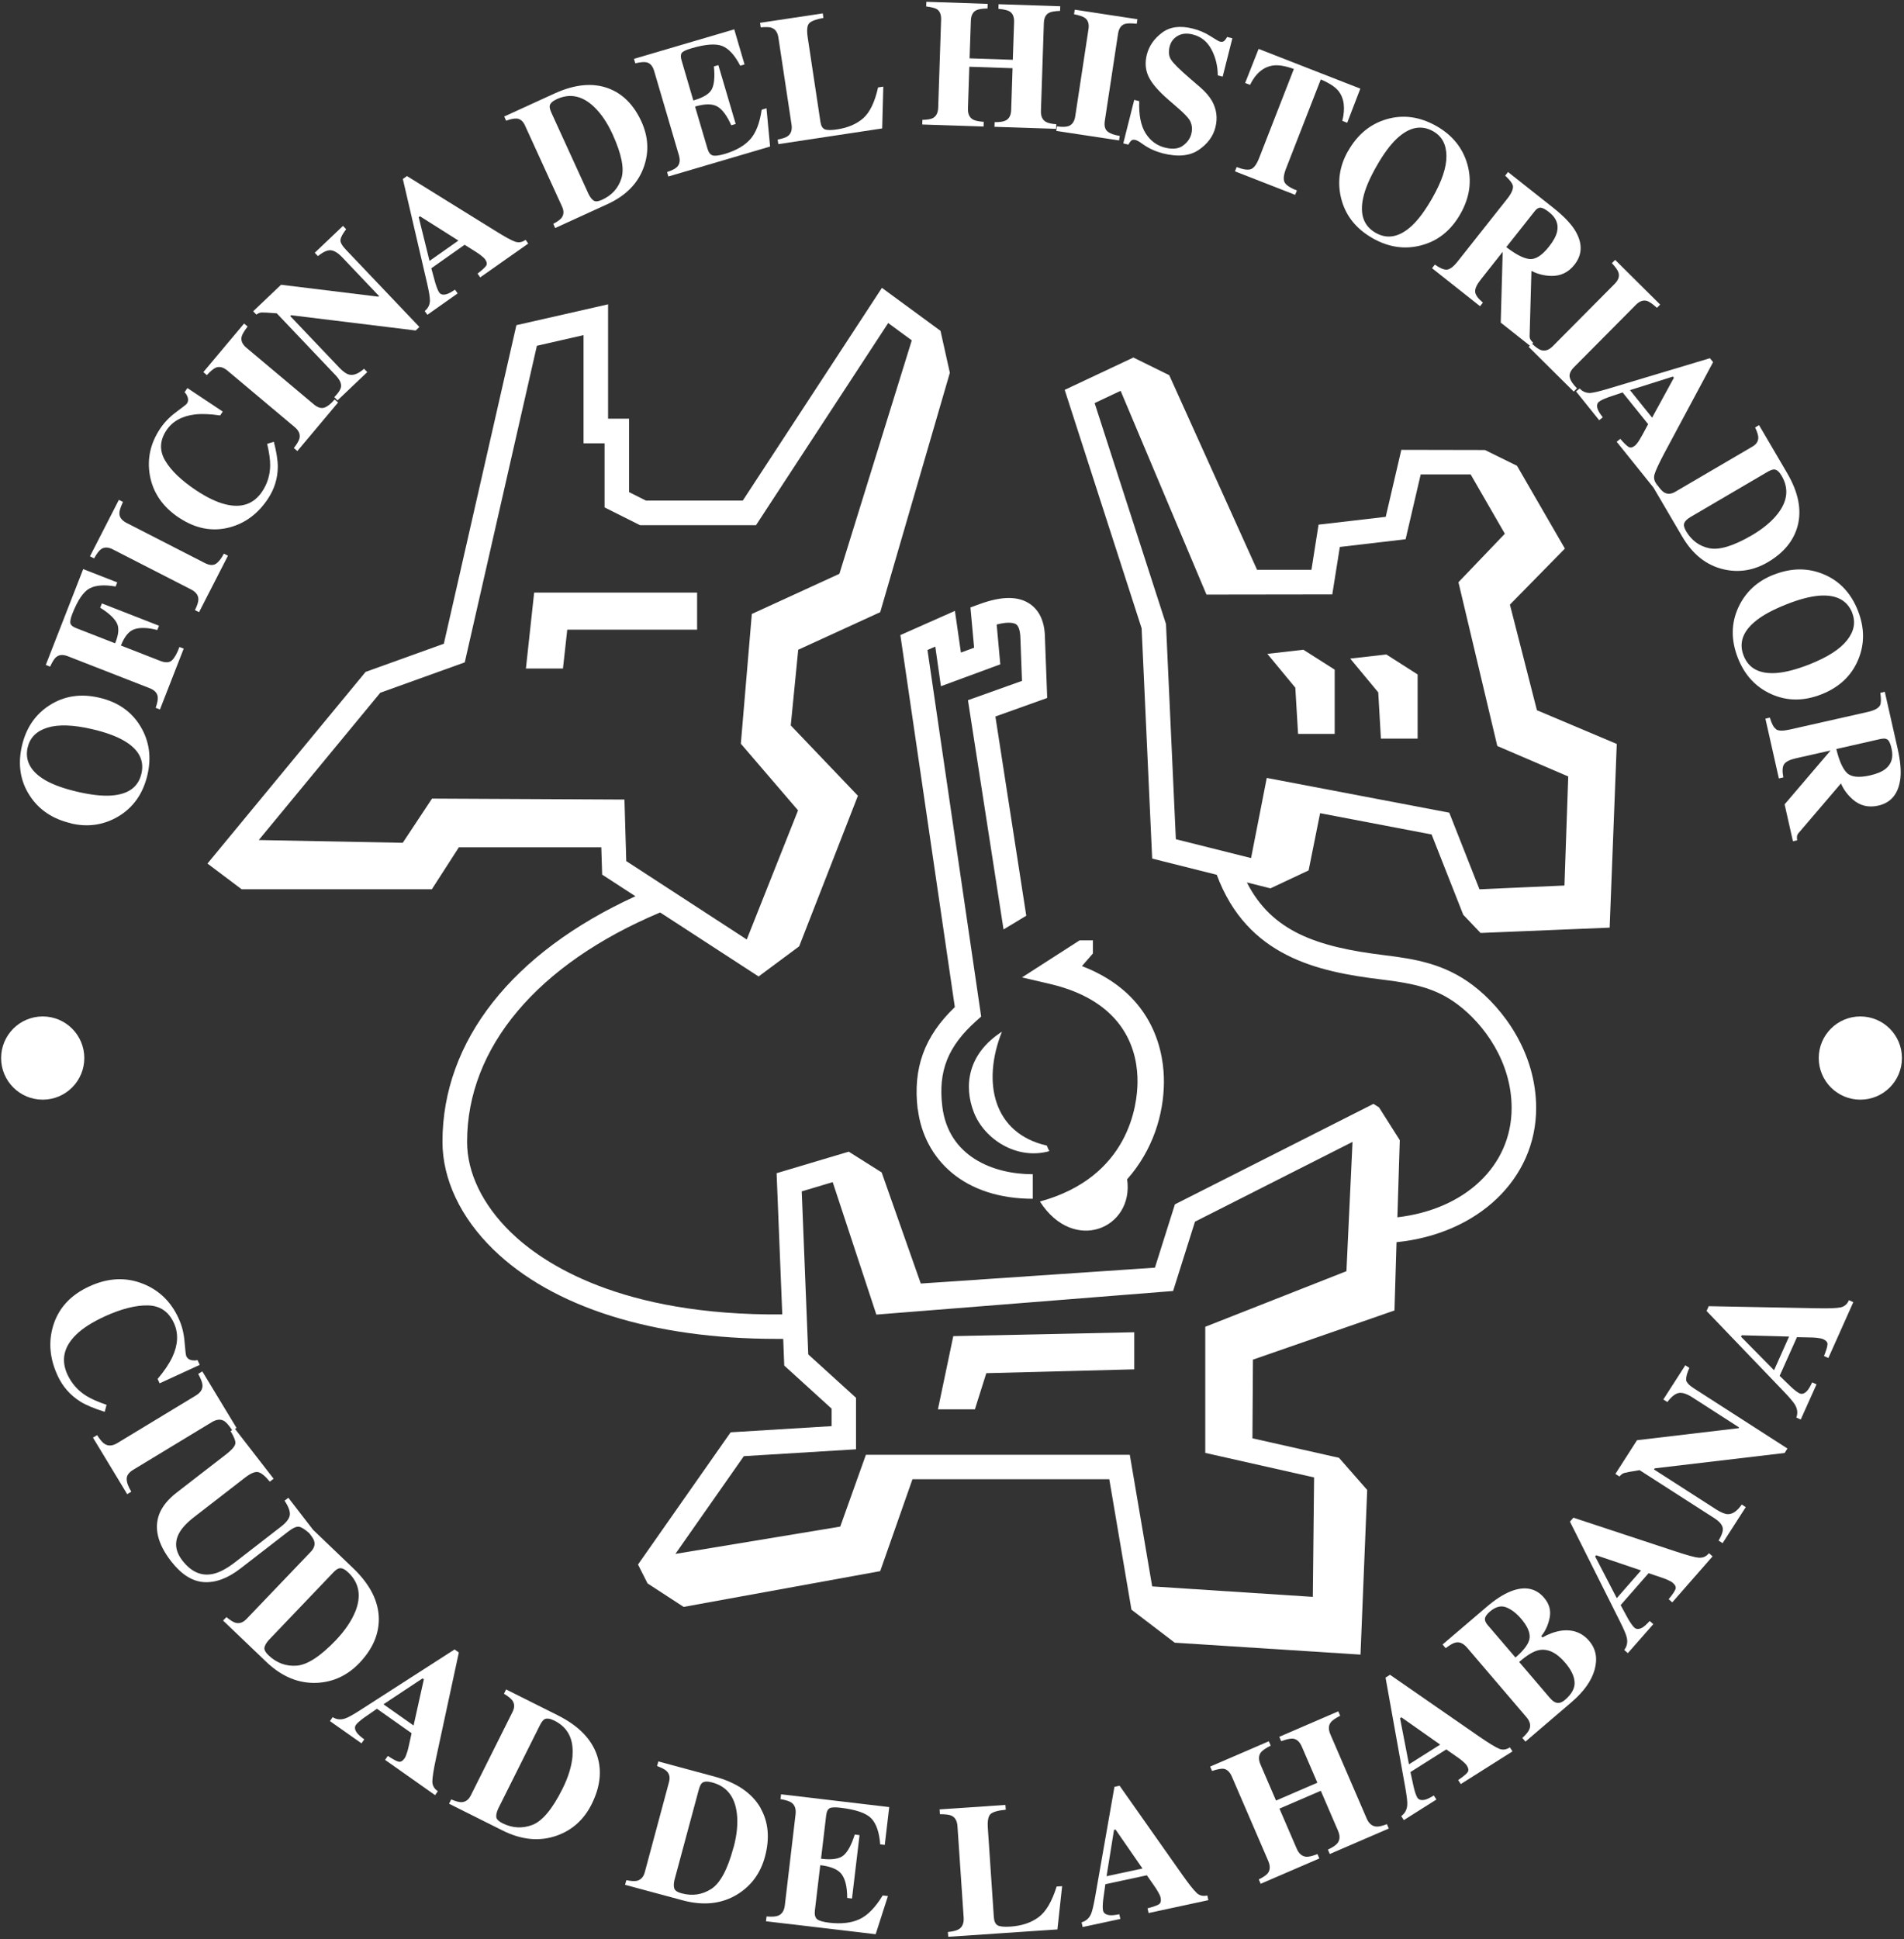 <svg xmlns="http://www.w3.org/2000/svg" width="222" height="226" viewBox="0 0 222 226" fill="none"><rect x="0" y="0" width="222" height="226" fill="#333333" stroke="none"/><path d="M8.27 95.97C10.23 96.43 12.05 96.17 13.73 95.2C15.52 94.15 16.67 92.53 17.19 90.33C17.67 88.26 17.41 86.38 16.39 84.68C15.35 82.94 13.74 81.82 11.58 81.32C9.41 80.81 7.48 81.11 5.78 82.2C4.12 83.26 3.05 84.83 2.56 86.91C2.06 89.07 2.35 91 3.44 92.69C4.51 94.37 6.13 95.46 8.29 95.96L8.27 95.97ZM3.24 87.08C3.5 85.96 4.27 85.2 5.53 84.81C6.79 84.42 8.52 84.47 10.72 84.98C12.32 85.35 13.57 85.81 14.49 86.35C16.19 87.35 16.85 88.63 16.49 90.17C16.13 91.73 14.96 92.58 13 92.72C11.94 92.8 10.61 92.65 9.01 92.28C7.43 91.91 6.19 91.46 5.27 90.93C3.55 89.92 2.87 88.63 3.23 87.08H3.24Z" fill="white"></path><path d="M6.56 76.58C6.9 76.3 7.35 76.27 7.92 76.49L17.45 80.21C18.01 80.43 18.33 80.76 18.39 81.21C18.43 81.5 18.35 81.93 18.15 82.5L18.65 82.69L21.42 75.6L20.92 75.41C20.65 76.15 20.36 76.66 20.06 76.95C19.76 77.24 19.3 77.27 18.69 77.03L14.1 75.24C14.51 74.18 15.04 73.54 15.69 73.33C16.34 73.12 17.22 73.14 18.34 73.43L18.54 72.93L11.88 70.33L11.68 70.83C12.63 71.42 13.27 72 13.59 72.56C13.91 73.12 13.86 73.93 13.42 74.98L8.86 73.2C8.5 73.06 8.29 72.89 8.22 72.68C8.15 72.47 8.22 72.08 8.45 71.5C9.06 69.95 9.72 68.98 10.43 68.59C11.15 68.2 12.16 68.13 13.48 68.36L13.67 67.88L9.7 66.33L5.34 77.5L5.84 77.7C6.11 77.12 6.35 76.75 6.55 76.58H6.56Z" fill="white"></path><path d="M11.78 64.01C12.15 63.75 12.62 63.75 13.17 64.04L22.29 68.71C22.85 69 23.13 69.38 23.13 69.86C23.13 70.15 23 70.57 22.73 71.11L23.21 71.35L26.58 64.77L26.1 64.53C25.8 65.12 25.48 65.51 25.16 65.72C24.83 65.92 24.4 65.89 23.88 65.62L14.76 60.95C14.2 60.66 13.92 60.29 13.92 59.82C13.92 59.54 14.06 59.1 14.34 58.5L13.86 58.26L10.49 64.84L10.97 65.08C11.28 64.53 11.55 64.17 11.78 64.01Z" fill="white"></path><path d="M20.89 60.35C22.82 61.63 24.79 62 26.8 61.46C28.61 60.97 30.1 59.86 31.25 58.12C32 56.98 32.38 55.75 32.39 54.41C32.39 53.66 32.24 52.69 31.93 51.49L31.15 51.73C31.39 52.76 31.51 53.6 31.5 54.24C31.49 55.35 31.18 56.36 30.58 57.27C29.6 58.75 28.16 59.25 26.28 58.78C25.27 58.53 24.14 57.99 22.87 57.15C21.16 56.01 19.95 54.86 19.26 53.69C18.57 52.52 18.62 51.34 19.4 50.16C20.09 49.12 21.19 48.5 22.69 48.31C23.5 48.21 24.49 48.25 25.67 48.42L25.97 47.97L21.85 45.23L21.52 45.72C21.69 45.88 21.81 46.08 21.89 46.33C21.97 46.58 21.94 46.82 21.79 47.04C21.73 47.13 21.32 47.45 20.55 48.02C19.78 48.59 19.15 49.24 18.66 49.98C17.53 51.68 17.14 53.48 17.47 55.39C17.83 57.42 18.97 59.08 20.88 60.35H20.89Z" fill="white"></path><path d="M25.16 42.85C25.58 42.68 26.03 42.79 26.51 43.19L34.36 49.78C34.84 50.18 35.03 50.62 34.92 51.09C34.85 51.37 34.63 51.75 34.26 52.22L34.67 52.57L39.42 46.91L39.01 46.56C38.59 47.07 38.19 47.38 37.82 47.51C37.45 47.63 37.05 47.51 36.59 47.13L28.74 40.54C28.26 40.14 28.07 39.71 28.17 39.25C28.24 38.98 28.47 38.58 28.87 38.06L28.46 37.71L23.71 43.37L24.12 43.72C24.55 43.25 24.89 42.97 25.15 42.86L25.16 42.85Z" fill="white"></path><path d="M30.52 36.42C30.72 36.41 31.3 36.44 32.27 36.52L39.17 43.78C39.54 44.17 39.75 44.55 39.77 44.91C39.8 45.27 39.53 45.73 38.98 46.28L39.35 46.67L42.82 43.37L42.45 42.98C41.79 43.56 41.21 43.79 40.71 43.66C40.39 43.59 40.01 43.32 39.56 42.85L33.84 36.84L33.94 36.74L48.47 38.52L48.9 38.11L40.31 29.08C39.87 28.61 39.66 28.24 39.7 27.95C39.73 27.66 39.95 27.25 40.36 26.72L39.99 26.33L36.7 29.46L37.07 29.85C37.68 29.36 38.18 29.13 38.58 29.17C38.98 29.21 39.43 29.49 39.92 30.01L44.2 34.51L44.13 34.58L32.77 33.19L29.52 36.28L29.89 36.67C30.1 36.51 30.31 36.43 30.51 36.42H30.52Z" fill="white"></path><path d="M50.13 34.98C50.13 35.51 49.92 35.93 49.52 36.25L49.83 36.69L53.36 34.2L53.05 33.76C52.65 34.03 52.33 34.21 52.09 34.28C51.68 34.4 51.39 34.34 51.21 34.09C51.07 33.89 50.92 33.51 50.75 32.96C50.68 32.7 50.52 32.14 50.29 31.27L54.17 28.53L55.35 29.27C55.61 29.43 55.82 29.58 55.99 29.7C56.27 29.91 56.46 30.09 56.56 30.22C56.77 30.52 56.81 30.77 56.69 30.96C56.56 31.16 56.23 31.47 55.68 31.89L55.99 32.33L61.59 28.39L61.28 27.95C60.89 28.24 60.49 28.31 60.07 28.17C59.65 28.03 58.86 27.6 57.71 26.88L47.45 20.52L46.97 20.86L49.8 33.03C50.02 33.99 50.13 34.64 50.12 34.98H50.13ZM48.97 25.21L53.45 28.04L50.08 30.41L48.82 25.31L48.97 25.21Z" fill="white"></path><path d="M60.19 13.81C60.64 13.84 60.97 14.1 61.2 14.6L65.54 24.09C65.77 24.6 65.75 25.04 65.46 25.41C65.3 25.61 64.98 25.84 64.51 26.09L64.73 26.58L70.81 23.8C73.01 22.8 74.44 21.32 75.1 19.37C75.69 17.64 75.58 15.91 74.79 14.17C73.9 12.23 72.63 10.94 70.97 10.31C69.15 9.62 67.05 9.81 64.67 10.89L58.79 13.58L59.01 14.07C59.54 13.88 59.93 13.8 60.19 13.82V13.81ZM64.1 12.32C64.15 12.04 64.43 11.78 64.93 11.55C66.45 10.86 67.88 11.15 69.24 12.43C70.08 13.23 70.81 14.3 71.43 15.66C72.47 17.95 72.82 19.66 72.45 20.8C72.09 21.94 71.33 22.77 70.19 23.29C69.77 23.48 69.46 23.52 69.25 23.4C69.04 23.28 68.84 23.03 68.64 22.65L64.31 13.18C64.13 12.79 64.06 12.5 64.1 12.31V12.32Z" fill="white"></path><path d="M75.34 7.25C75.79 7.34 76.1 7.68 76.27 8.27L79.16 18.1C79.33 18.68 79.26 19.13 78.95 19.45C78.75 19.66 78.36 19.86 77.78 20.05L77.93 20.57L89.79 17.08L89.37 12.62L88.81 12.79C88.58 14.36 88.13 15.51 87.46 16.25C86.79 16.99 85.81 17.55 84.51 17.94C83.82 18.14 83.35 18.2 83.08 18.11C82.81 18.02 82.62 17.76 82.49 17.33L81.04 12.42C82.2 12.08 83.07 12.08 83.65 12.42C84.23 12.76 84.77 13.49 85.26 14.6L85.78 14.45L83.76 7.59L83.24 7.74C83.36 8.95 83.28 9.84 83 10.39C82.72 10.94 82 11.38 80.84 11.71L79.46 7.01C79.35 6.63 79.36 6.35 79.49 6.17C79.62 5.99 80 5.81 80.62 5.63C82.25 5.15 83.45 5.06 84.21 5.36C84.97 5.66 85.67 6.43 86.31 7.66L86.81 7.51L85.61 3.42L73.92 6.86L74.07 7.38C74.67 7.24 75.1 7.2 75.36 7.26L75.34 7.25Z" fill="white"></path><path d="M89.98 3.25C90.41 3.4 90.67 3.78 90.76 4.39L92.29 14.52C92.38 15.13 92.24 15.58 91.86 15.86C91.63 16.03 91.24 16.16 90.67 16.27L90.75 16.8L102.86 14.97L102.99 10.1L102.38 10.19C102 11.89 101.43 13.08 100.66 13.77C99.89 14.45 98.87 14.89 97.61 15.08C96.91 15.19 96.43 15.18 96.16 15.07C95.9 14.96 95.73 14.67 95.66 14.2L94.17 4.32C94.05 3.49 94.11 2.95 94.36 2.7C94.61 2.45 95.16 2.24 96.01 2.09L95.93 1.56L88.62 2.66L88.7 3.19C89.31 3.13 89.74 3.15 89.99 3.24L89.98 3.25Z" fill="white"></path><path d="M114.7 14.2C114.12 14.16 113.7 14.07 113.46 13.94C113.04 13.71 112.84 13.28 112.86 12.65L113.02 7.78L118.06 7.95L117.9 12.82C117.88 13.43 117.67 13.83 117.27 14.04C117.01 14.18 116.58 14.24 115.97 14.24L115.95 14.78L123.14 15.02L123.16 14.48C122.6 14.44 122.2 14.35 121.96 14.21C121.55 13.98 121.35 13.55 121.37 12.93L121.71 2.69C121.73 2.09 121.93 1.69 122.32 1.49C122.55 1.37 122.98 1.29 123.6 1.27L123.62 0.73L116.43 0.49L116.41 1.03C117.05 1.09 117.48 1.19 117.71 1.33C118.08 1.55 118.26 1.97 118.24 2.58L118.09 6.97L113.05 6.8L113.2 2.41C113.22 1.8 113.43 1.39 113.84 1.19C114.09 1.07 114.52 1 115.14 0.99L115.16 0.45L108.01 0.21L107.99 0.75C108.61 0.83 109.03 0.94 109.24 1.07C109.58 1.29 109.75 1.7 109.73 2.3L109.39 12.54C109.37 13.15 109.16 13.56 108.76 13.77C108.52 13.89 108.12 13.96 107.55 13.97L107.53 14.51L114.68 14.75L114.7 14.21V14.2Z" fill="white"></path><path d="M123.17 15.26L130.48 16.37L130.56 15.84C129.91 15.74 129.43 15.57 129.13 15.32C128.83 15.07 128.73 14.66 128.82 14.07L130.36 3.94C130.45 3.32 130.72 2.93 131.16 2.79C131.42 2.71 131.88 2.7 132.54 2.77L132.62 2.24L125.31 1.13L125.23 1.66C125.85 1.78 126.28 1.93 126.5 2.09C126.87 2.36 127.01 2.8 126.91 3.42L125.37 13.55C125.28 14.17 125 14.56 124.55 14.71C124.27 14.8 123.84 14.81 123.24 14.73L123.16 15.26H123.17Z" fill="white"></path><path d="M132.25 11.63L130.97 16.71L131.56 16.86C131.68 16.65 131.79 16.49 131.9 16.39C132.01 16.29 132.17 16.26 132.38 16.31C132.44 16.33 132.51 16.35 132.59 16.39C132.67 16.43 132.75 16.47 132.84 16.52L133.2 16.77C133.57 17.03 133.95 17.26 134.35 17.44C134.75 17.62 135.15 17.76 135.56 17.87C137.33 18.32 138.74 18.18 139.77 17.47C140.81 16.76 141.45 15.88 141.71 14.85C141.99 13.74 141.85 12.71 141.3 11.74C141 11.23 140.56 10.71 139.97 10.2L138.65 9.06C137.55 8.11 136.85 7.42 136.57 7C136.28 6.59 136.22 6.06 136.38 5.41C136.52 4.87 136.83 4.46 137.32 4.18C137.81 3.9 138.39 3.85 139.07 4.02C140.04 4.26 140.76 4.84 141.25 5.76C141.74 6.68 141.98 7.69 141.99 8.79L142.56 8.93L143.69 4.46L143.08 4.31C142.97 4.51 142.86 4.66 142.74 4.77C142.62 4.88 142.45 4.9 142.23 4.85C142.13 4.83 141.76 4.61 141.13 4.21C140.5 3.81 139.81 3.51 139.06 3.33C137.6 2.96 136.41 3.12 135.49 3.81C134.57 4.5 133.98 5.35 133.72 6.35C133.48 7.29 133.55 8.15 133.92 8.93C134.29 9.71 135.04 10.58 136.17 11.57L137.31 12.56C138.02 13.17 138.47 13.64 138.68 13.96C138.98 14.45 139.06 15 138.9 15.61C138.77 16.14 138.45 16.59 137.94 16.97C137.43 17.35 136.72 17.43 135.81 17.2C134.87 16.96 134.12 16.4 133.57 15.53C133.02 14.65 132.77 13.4 132.83 11.79L132.24 11.64L132.25 11.63Z" fill="white"></path><path d="M151.21 22.2C150.41 21.89 149.93 21.56 149.77 21.23C149.61 20.89 149.67 20.36 149.95 19.64L154 9.26C154.97 9.67 155.65 10.11 156.04 10.58C156.72 11.42 156.88 12.59 156.51 14.09L157.08 14.31L158.61 10.33L146.75 5.7L145.18 9.67L145.75 9.89C146.42 8.53 147.33 7.78 148.47 7.63C149.09 7.55 149.89 7.69 150.86 8.04L146.81 18.42C146.53 19.14 146.22 19.57 145.87 19.71C145.52 19.85 144.96 19.77 144.19 19.47L143.99 19.97L151.01 22.71L151.21 22.21V22.2Z" fill="white"></path><path d="M157.17 17.61C156.18 19.36 155.91 21.18 156.36 23.07C156.85 25.08 158.08 26.65 160.05 27.77C161.9 28.82 163.78 29.1 165.69 28.6C167.65 28.09 169.18 26.87 170.28 24.93C171.38 22.99 171.64 21.06 171.08 19.11C170.53 17.22 169.33 15.74 167.48 14.69C165.55 13.6 163.62 13.33 161.69 13.89C159.78 14.44 158.27 15.68 157.18 17.61H157.17ZM158.94 23.07C159.16 22.03 159.68 20.8 160.5 19.37C161.3 17.96 162.08 16.9 162.85 16.17C164.31 14.8 165.73 14.52 167.12 15.31C168.12 15.88 168.63 16.83 168.65 18.15C168.67 19.48 168.12 21.12 167.01 23.07C166.2 24.49 165.41 25.57 164.63 26.3C163.19 27.64 161.77 27.92 160.4 27.14C159.01 26.35 158.52 24.99 158.94 23.07Z" fill="white"></path><path d="M176.39 21.59C176.48 21.98 176.27 22.49 175.77 23.13L169.96 30.47C169.47 31.09 169.05 31.4 168.7 31.43C168.35 31.45 167.88 31.25 167.3 30.84L166.97 31.26L172.57 35.69L172.9 35.27C172.33 34.79 172.03 34.37 172 34.01C171.97 33.65 172.18 33.18 172.64 32.6L175.21 29.35L174.98 37.6L178.38 40.29L178.24 40.43L183.49 45.64L183.87 45.26C183.4 44.79 183.12 44.37 183.03 44C182.94 43.63 183.1 43.23 183.51 42.81L190.73 35.54C191.17 35.09 191.62 34.94 192.06 35.08C192.32 35.17 192.7 35.43 193.19 35.88L193.57 35.5L188.32 30.29L187.94 30.67C188.37 31.14 188.63 31.5 188.71 31.77C188.85 32.21 188.7 32.65 188.26 33.09L181.04 40.36C180.6 40.8 180.15 40.95 179.69 40.81C179.42 40.72 179.07 40.48 178.65 40.08L178.76 39.95C178.62 39.82 178.51 39.69 178.44 39.57C178.37 39.45 178.34 39.29 178.35 39.08L178.56 31.57C179.24 31.93 180 32.13 180.84 32.16C181.95 32.19 182.86 31.76 183.57 30.86C184.54 29.64 184.54 28.27 183.58 26.75C183.08 25.98 182.27 25.15 181.17 24.27L175.83 20.05L175.5 20.47C176.03 20.97 176.32 21.34 176.38 21.6L176.39 21.59ZM179.62 24.21C179.85 24.21 180.18 24.38 180.62 24.73C181.44 25.37 181.75 26.13 181.55 27.01C181.43 27.52 181.12 28.1 180.61 28.74C179.78 29.79 179.02 30.27 178.32 30.19C177.62 30.11 176.73 29.65 175.63 28.8L178.97 24.58C179.17 24.33 179.38 24.2 179.61 24.2L179.62 24.21Z" fill="white"></path><path d="M185.49 45.8C184.96 45.83 184.53 45.65 184.18 45.28L183.76 45.62L186.46 48.98L186.88 48.64C186.58 48.26 186.39 47.95 186.3 47.72C186.15 47.32 186.2 47.02 186.43 46.83C186.62 46.67 186.99 46.5 187.53 46.3C187.78 46.21 188.34 46.02 189.19 45.74L192.17 49.44L191.51 50.66C191.36 50.93 191.23 51.15 191.12 51.33C190.93 51.63 190.76 51.83 190.64 51.93C190.36 52.16 190.11 52.22 189.91 52.1C189.7 51.99 189.37 51.67 188.92 51.15L188.5 51.49L192.79 56.83L196.14 62.54C197.36 64.62 198.97 65.9 200.98 66.36C202.76 66.77 204.48 66.49 206.13 65.52C207.97 64.44 209.12 63.04 209.59 61.33C210.1 59.44 209.69 57.38 208.37 55.13L205.1 49.55L204.64 49.82C204.88 50.33 205 50.71 205.01 50.97C205.02 51.42 204.8 51.78 204.33 52.05L195.33 57.32C194.84 57.61 194.4 57.62 194.01 57.38C193.79 57.24 193.53 56.95 193.23 56.51L193.05 56.61L193.2 56.49C192.89 56.12 192.79 55.72 192.91 55.29C193.03 54.86 193.41 54.05 194.04 52.85L199.74 42.21L199.37 41.75L187.4 45.34C186.45 45.62 185.81 45.77 185.48 45.79L185.49 45.8ZM196.38 60.96C196.47 60.74 196.7 60.51 197.07 60.28L206.05 55.02C206.42 54.8 206.7 54.7 206.89 54.72C207.18 54.74 207.46 54.99 207.74 55.47C208.58 56.91 208.44 58.37 207.3 59.85C206.59 60.77 205.59 61.6 204.31 62.36C202.14 63.63 200.47 64.14 199.3 63.9C198.13 63.66 197.23 62.99 196.59 61.91C196.36 61.51 196.29 61.2 196.38 60.98V60.96ZM195.06 43.89L195.17 44.03L192.63 48.68L190.05 45.47L195.06 43.89Z" fill="white"></path><path d="M206.76 67C204.89 67.74 203.54 68.99 202.71 70.74C201.83 72.62 201.81 74.61 202.64 76.71C203.42 78.69 204.71 80.08 206.52 80.9C208.37 81.73 210.32 81.74 212.39 80.92C214.46 80.1 215.88 78.76 216.66 76.89C217.42 75.07 217.41 73.17 216.63 71.18C215.82 69.12 214.48 67.7 212.62 66.93C210.78 66.16 208.83 66.18 206.77 67H206.76ZM215.96 71.44C216.38 72.51 216.19 73.57 215.37 74.61C214.55 75.66 213.1 76.59 211.01 77.42C209.49 78.02 208.19 78.36 207.13 78.44C205.16 78.58 203.89 77.91 203.31 76.44C202.72 74.95 203.19 73.59 204.73 72.36C205.55 71.69 206.73 71.06 208.26 70.45C209.76 69.85 211.04 69.52 212.1 69.43C214.09 69.28 215.38 69.95 215.97 71.44H215.96Z" fill="white"></path><path d="M207.08 84.98C206.79 84.78 206.56 84.33 206.36 83.64L205.84 83.76L207.41 90.73L207.93 90.61C207.79 89.88 207.82 89.36 208.02 89.07C208.22 88.78 208.68 88.54 209.4 88.38L213.44 87.47L208.08 93.75L209.05 98.05L209.54 97.94C209.51 97.75 209.51 97.58 209.53 97.45C209.55 97.31 209.63 97.17 209.77 97.02L214.65 91.31C214.95 92.02 215.42 92.65 216.05 93.2C216.89 93.92 217.87 94.15 218.99 93.9C220.51 93.56 221.37 92.49 221.58 90.71C221.68 89.79 221.57 88.64 221.26 87.27L219.76 80.63L219.24 80.75C219.34 81.47 219.33 81.95 219.22 82.18C219.05 82.54 218.56 82.8 217.77 82.98L208.64 85.04C207.87 85.21 207.35 85.2 207.06 84.99L207.08 84.98ZM219.36 86.12C219.68 86.05 219.92 86.08 220.1 86.22C220.28 86.36 220.43 86.71 220.55 87.26C220.78 88.27 220.55 89.06 219.84 89.62C219.43 89.95 218.82 90.2 218.02 90.38C216.72 90.67 215.82 90.57 215.33 90.07C214.84 89.57 214.43 88.65 214.11 87.3L219.36 86.11V86.12Z" fill="white"></path><path d="M12.46 163.75C11.41 163.39 10.61 163.04 10.04 162.68C9.06 162.06 8.34 161.23 7.86 160.2C7.09 158.52 7.43 156.97 8.88 155.56C9.65 154.8 10.76 154.1 12.19 153.44C14.14 152.55 15.82 152.12 17.24 152.15C18.66 152.18 19.67 152.87 20.28 154.21C20.82 155.39 20.77 156.7 20.11 158.14C19.75 158.91 19.18 159.77 18.38 160.72L18.61 161.23L23.29 159.08L23.03 158.52C22.8 158.58 22.55 158.58 22.28 158.52C22.01 158.46 21.82 158.3 21.71 158.04C21.67 157.94 21.6 157.4 21.52 156.4C21.44 155.4 21.21 154.49 20.82 153.65C19.94 151.72 18.56 150.38 16.68 149.63C14.68 148.83 12.59 148.93 10.42 149.93C8.22 150.94 6.81 152.48 6.19 154.55C5.63 156.42 5.8 158.35 6.71 160.32C7.3 161.61 8.19 162.62 9.37 163.36C10.03 163.77 10.98 164.17 12.21 164.55L12.43 163.73L12.46 163.75Z" fill="white"></path><path d="M44.17 188.65C44.14 186.62 43.14 184.66 41.18 182.78L36.51 178.31L33.62 174.57L33.18 174.91C33.65 175.62 33.85 176.18 33.79 176.59C33.73 177 33.39 177.45 32.77 177.93L27.44 182.06C26.46 182.82 25.59 183.28 24.85 183.44C23.49 183.74 22.3 183.22 21.26 181.88C20.43 180.8 20.31 179.73 20.91 178.65C21.23 178.07 21.83 177.43 22.72 176.75L28.56 172.23C29.23 171.71 29.74 171.5 30.1 171.58C30.46 171.66 30.91 172.03 31.46 172.69L31.9 172.35L27.4 166.54L27.58 166.43L23.59 159.84L23.11 160.13C23.43 160.71 23.59 161.14 23.61 161.44C23.64 161.92 23.38 162.32 22.82 162.66L13.69 168.19C13.13 168.53 12.64 168.57 12.21 168.3C11.95 168.14 11.66 167.79 11.32 167.27L10.84 167.56L14.83 174.15L15.31 173.86C14.95 173.27 14.77 172.78 14.77 172.37C14.77 171.96 15.03 171.61 15.56 171.29L24.69 165.76C25.25 165.42 25.74 165.38 26.15 165.63C26.39 165.78 26.69 166.13 27.06 166.68L26.89 166.81C27.29 167.47 27.48 167.95 27.44 168.25C27.4 168.55 27.06 168.96 26.41 169.47L20.58 173.98C19.58 174.76 18.91 175.59 18.57 176.47C17.94 178.13 18.4 179.97 19.95 181.97C21.14 183.5 22.41 184.31 23.77 184.4C25.13 184.49 26.55 183.96 28.03 182.82L33.6 178.51C34.16 178.08 34.59 177.89 34.88 177.95C35.16 178 35.54 178.25 36.03 178.67C36.34 179.04 36.54 179.35 36.62 179.57C36.76 180.01 36.64 180.44 36.25 180.85L28.74 188.7C28.33 189.12 27.9 189.27 27.43 189.13C27.17 189.05 26.83 188.83 26.4 188.48L26.01 188.88L31.04 193.69C32.86 195.43 34.84 196.24 36.98 196.14C38.88 196.04 40.52 195.27 41.9 193.83C43.44 192.22 44.19 190.49 44.17 188.64V188.65ZM41.44 187.8C40.99 188.92 40.23 190.04 39.16 191.17C37.35 193.06 35.82 194.05 34.58 194.14C33.34 194.23 32.24 193.82 31.3 192.92C30.95 192.59 30.8 192.3 30.83 192.05C30.86 191.8 31.03 191.51 31.32 191.17L38.81 183.33C39.12 183 39.37 182.82 39.57 182.79C39.86 182.73 40.22 182.9 40.63 183.3C41.88 184.5 42.15 186 41.44 187.81V187.8Z" fill="white"></path><path d="M50.41 207.66C50.41 207.2 50.55 206.27 50.85 204.89L53.5 192.6L53 192.25L42.05 199.29C41.18 199.85 40.59 200.18 40.25 200.29C39.73 200.47 39.24 200.42 38.79 200.14L38.47 200.6L42.15 203.19L42.47 202.73C42.06 202.43 41.78 202.18 41.62 201.97C41.36 201.61 41.32 201.3 41.5 201.04C41.65 200.83 41.97 200.55 42.45 200.2C42.68 200.04 43.18 199.69 43.95 199.16L47.99 202.01L47.68 203.42C47.61 203.73 47.55 203.99 47.48 204.2C47.37 204.55 47.27 204.8 47.17 204.94C46.95 205.25 46.72 205.38 46.48 205.33C46.24 205.28 45.82 205.05 45.22 204.66L44.9 205.12L50.73 209.23L51.05 208.77C50.63 208.49 50.42 208.12 50.41 207.66ZM48.22 201.11L44.71 198.64L49.27 195.62L49.42 195.73L48.22 201.12V201.11Z" fill="white"></path><path d="M65.03 199.92L59.01 196.91L58.76 197.41C59.26 197.71 59.58 197.98 59.74 198.2C60.01 198.58 60.01 199.03 59.76 199.53L54.9 209.25C54.64 209.78 54.26 210.04 53.78 210.05C53.51 210.05 53.12 209.94 52.61 209.73L52.36 210.23L58.58 213.34C60.83 214.47 62.96 214.66 64.97 213.93C66.76 213.28 68.1 212.06 68.99 210.27C69.98 208.28 70.2 206.41 69.63 204.65C69 202.72 67.47 201.14 65.04 199.93L65.03 199.92ZM66.76 204.63C66.66 205.83 66.27 207.13 65.57 208.52C64.4 210.86 63.23 212.26 62.07 212.7C60.91 213.14 59.74 213.08 58.58 212.5C58.15 212.28 57.91 212.05 57.87 211.81C57.83 211.56 57.9 211.24 58.08 210.82L62.93 201.12C63.13 200.72 63.32 200.47 63.49 200.38C63.75 200.24 64.14 200.3 64.65 200.55C66.2 201.33 66.9 202.68 66.75 204.62L66.76 204.63Z" fill="white"></path><path d="M88.7 210.76C87.7 208.99 85.88 207.75 83.26 207.05L76.76 205.3L76.61 205.84C77.16 206.04 77.53 206.23 77.72 206.42C78.06 206.74 78.15 207.17 78 207.72L75.18 218.21C75.03 218.78 74.71 219.11 74.24 219.22C73.97 219.27 73.57 219.25 73.03 219.14L72.88 219.68L79.6 221.49C82.03 222.14 84.16 221.91 85.98 220.79C87.6 219.79 88.67 218.33 89.19 216.41C89.77 214.26 89.6 212.38 88.69 210.77L88.7 210.76ZM85.51 215.37C84.83 217.9 83.97 219.5 82.92 220.17C81.87 220.84 80.72 221.01 79.46 220.67C79 220.55 78.72 220.37 78.63 220.13C78.54 219.9 78.54 219.56 78.64 219.12L81.46 208.65C81.58 208.21 81.71 207.93 81.86 207.81C82.09 207.62 82.48 207.6 83.04 207.75C84.72 208.2 85.67 209.39 85.91 211.32C86.06 212.52 85.93 213.87 85.52 215.37H85.51Z" fill="white"></path><path d="M96.72 210.76C96.92 210.64 97.35 210.62 98.02 210.7C99.78 210.91 100.96 211.31 101.56 211.91C102.16 212.51 102.52 213.53 102.63 214.97L103.16 215.03L103.68 210.62L91.07 209.13L91 209.69C91.63 209.8 92.06 209.94 92.28 210.1C92.67 210.37 92.83 210.82 92.76 211.46L91.51 222.06C91.44 222.69 91.18 223.09 90.75 223.27C90.47 223.39 90.01 223.42 89.38 223.37L89.31 223.93L102.1 225.44L103.53 220.99L102.92 220.92C102.06 222.33 101.16 223.25 100.21 223.69C99.26 224.13 98.09 224.26 96.7 224.1C95.96 224.01 95.48 223.87 95.26 223.68C95.04 223.48 94.96 223.16 95.01 222.69L95.64 217.39C96.89 217.54 97.72 217.89 98.14 218.46C98.56 219.03 98.78 219.94 98.78 221.21L99.34 221.28L100.22 213.89L99.66 213.82C99.28 215.03 98.84 215.84 98.34 216.26C97.84 216.67 96.97 216.8 95.73 216.64L96.33 211.58C96.38 211.17 96.5 210.9 96.7 210.78L96.72 210.76Z" fill="white"></path><path d="M121.1 223.45C120.24 224.09 119.15 224.46 117.83 224.55C117.09 224.6 116.59 224.55 116.33 224.41C116.07 224.27 115.92 223.96 115.88 223.47L115.18 213.08C115.12 212.21 115.23 211.66 115.51 211.42C115.79 211.18 116.38 211.01 117.27 210.93L117.23 210.37L109.55 210.89L109.59 211.45C110.23 211.45 110.67 211.5 110.93 211.62C111.36 211.81 111.6 212.23 111.64 212.87L112.36 223.51C112.4 224.15 112.21 224.61 111.79 224.86C111.54 225.01 111.12 225.12 110.52 225.18L110.56 225.74L123.29 224.88L123.84 219.84L123.2 219.88C122.66 221.61 121.97 222.8 121.11 223.44L121.1 223.45Z" fill="white"></path><path d="M139.52 220.61C139.17 220.3 138.6 219.57 137.78 218.41L130.54 208.13L129.94 208.26L127.69 221.08C127.51 222.09 127.35 222.76 127.21 223.08C126.99 223.58 126.62 223.91 126.11 224.05L126.23 224.6L130.63 223.66L130.51 223.11C130.02 223.21 129.64 223.25 129.38 223.22C128.94 223.17 128.68 222.99 128.61 222.68C128.56 222.43 128.56 222 128.63 221.41C128.67 221.13 128.75 220.53 128.88 219.61L133.72 218.57L134.55 219.76C134.73 220.02 134.88 220.25 134.99 220.44C135.18 220.76 135.29 221 135.32 221.17C135.4 221.54 135.34 221.8 135.14 221.94C134.94 222.08 134.49 222.24 133.8 222.42L133.92 222.97L140.89 221.47L140.77 220.92C140.28 221.04 139.87 220.94 139.52 220.63V220.61ZM129.02 218.68L129.89 213.28L130.07 213.24L133.21 217.78L129.01 218.68H129.02Z" fill="white"></path><path d="M160.47 212.89C159.98 212.85 159.6 212.54 159.35 211.95L155.12 202.15C154.87 201.57 154.89 201.11 155.16 200.75C155.32 200.53 155.69 200.27 156.26 199.97L156.04 199.46L149.16 202.43L149.38 202.94C150.01 202.71 150.46 202.62 150.74 202.64C151.19 202.69 151.54 203 151.79 203.58L153.6 207.78L148.78 209.86L146.97 205.66C146.72 205.08 146.74 204.6 147.03 204.23C147.21 204.01 147.58 203.75 148.16 203.46L147.94 202.95L141.1 205.9L141.32 206.41C141.94 206.21 142.38 206.13 142.64 206.15C143.06 206.21 143.4 206.52 143.64 207.09L147.87 216.89C148.12 217.48 148.11 217.96 147.82 218.33C147.65 218.55 147.3 218.79 146.77 219.05L146.99 219.56L153.83 216.61L153.61 216.1C153.04 216.32 152.61 216.42 152.33 216.41C151.83 216.38 151.45 216.06 151.19 215.46L149.18 210.8L154 208.72L156.01 213.38C156.26 213.96 156.24 214.44 155.96 214.81C155.78 215.05 155.4 215.31 154.83 215.58L155.05 216.09L161.93 213.12L161.71 212.61C161.16 212.82 160.75 212.92 160.46 212.89H160.47Z" fill="white"></path><path d="M174.8 203.82C174.37 203.65 173.57 203.16 172.41 202.36L162.07 195.2L161.55 195.53L163.85 208.34C164.03 209.35 164.11 210.03 164.08 210.38C164.04 210.93 163.81 211.36 163.38 211.67L163.68 212.14L167.48 209.74L167.18 209.27C166.75 209.53 166.41 209.7 166.16 209.76C165.73 209.86 165.42 209.78 165.26 209.52C165.12 209.3 164.98 208.9 164.84 208.32C164.78 208.05 164.65 207.45 164.45 206.54L168.63 203.9L169.82 204.73C170.08 204.91 170.3 205.07 170.47 205.21C170.75 205.45 170.94 205.64 171.03 205.78C171.23 206.1 171.26 206.36 171.12 206.56C170.98 206.76 170.61 207.06 170.02 207.47L170.32 207.94L176.35 204.13L176.05 203.66C175.63 203.94 175.21 203.99 174.78 203.82H174.8ZM164.28 205.63L163.24 200.26L163.4 200.16L167.92 203.34L164.29 205.63H164.28Z" fill="white"></path><path d="M181.98 190.07C181.28 190.18 180.57 190.44 179.84 190.85L179.71 190.69C180.21 190.08 180.53 189.35 180.69 188.52C180.85 187.68 180.63 186.92 180.04 186.23C179.07 185.09 177.77 184.84 176.16 185.47C175.3 185.81 174.38 186.4 173.38 187.25L168.2 191.67L168.56 192.1C169.07 191.71 169.46 191.49 169.73 191.44C170.18 191.34 170.62 191.54 171.04 192.02L177.97 200.13C178.39 200.62 178.51 201.1 178.32 201.55C178.21 201.82 177.94 202.16 177.5 202.56L177.86 202.99L183.25 198.38C184.67 197.16 185.57 195.9 185.93 194.6C186.29 193.29 186.08 192.18 185.29 191.25C184.44 190.26 183.33 189.87 181.96 190.07H181.98ZM173.48 189.44C173.22 189.13 173.11 188.87 173.14 188.63C173.18 188.4 173.37 188.13 173.72 187.83C174.38 187.27 175.01 187.1 175.62 187.34C176.22 187.58 176.8 188.02 177.34 188.65C178.08 189.51 178.41 190.26 178.35 190.9C178.28 191.54 177.73 192.3 176.7 193.19L173.48 189.43V189.44ZM182.48 198.12C182.09 198.45 181.73 198.56 181.39 198.43C181.19 198.36 180.96 198.19 180.71 197.9L177.13 193.71C178.03 192.92 178.79 192.46 179.42 192.33C180.46 192.12 181.49 192.61 182.5 193.8C183.18 194.6 183.55 195.35 183.59 196.05C183.64 196.75 183.27 197.44 182.48 198.12Z" fill="white"></path><path d="M198.09 181.56C197.63 181.52 196.73 181.27 195.39 180.83L183.45 176.89L183.05 177.35L188.88 188.98C189.34 189.9 189.61 190.53 189.68 190.87C189.8 191.41 189.7 191.89 189.38 192.31L189.8 192.68L192.77 189.3L192.35 188.93C192.01 189.3 191.73 189.56 191.51 189.69C191.12 189.91 190.81 189.92 190.57 189.71C190.38 189.54 190.13 189.19 189.83 188.68C189.69 188.43 189.4 187.9 188.96 187.08L192.22 183.36L193.59 183.82C193.89 183.92 194.14 184.01 194.35 184.1C194.69 184.25 194.92 184.37 195.05 184.49C195.34 184.74 195.44 184.98 195.36 185.21C195.28 185.44 195.02 185.84 194.56 186.39L194.98 186.76L199.68 181.4L199.26 181.03C198.94 181.42 198.55 181.59 198.09 181.55V181.56ZM188.51 186.27L185.99 181.41L186.11 181.27L191.34 183.04L188.51 186.27Z" fill="white"></path><path d="M196.61 160.84C196.57 160.54 196.69 160.07 196.97 159.43L196.5 159.13L193.94 163.11L194.41 163.41C194.9 162.76 195.36 162.41 195.77 162.35C196.18 162.29 196.71 162.47 197.33 162.87L202.77 166.37L202.71 166.46L190.87 167.86L188.35 171.79L188.82 172.09C189 171.88 189.18 171.74 189.38 171.68C189.58 171.62 190.17 171.51 191.17 171.35L199.95 176.99C200.43 177.3 200.72 177.63 200.84 177.98C200.96 178.34 200.8 178.86 200.38 179.56L200.85 179.86L203.55 175.66L203.08 175.36C202.56 176.11 202.03 176.48 201.48 176.48C201.14 176.48 200.69 176.3 200.12 175.94L192.85 171.27L192.93 171.14L208.08 169.35L208.41 168.83L197.49 161.81C196.93 161.45 196.63 161.12 196.59 160.82L196.61 160.84Z" fill="white"></path><path d="M214.6 152.38C214.14 152.48 213.21 152.51 211.8 152.48L199.23 152.24L198.98 152.8L207.99 162.19C208.7 162.93 209.14 163.46 209.31 163.76C209.58 164.24 209.63 164.72 209.45 165.22L209.96 165.45L211.8 161.35L211.29 161.12C211.08 161.58 210.89 161.9 210.71 162.1C210.41 162.43 210.11 162.53 209.82 162.4C209.58 162.29 209.25 162.04 208.81 161.63C208.61 161.44 208.17 161.01 207.5 160.36L209.52 155.85L210.97 155.88C211.29 155.88 211.56 155.9 211.78 155.92C212.15 155.96 212.41 156.01 212.57 156.08C212.92 156.24 213.09 156.43 213.08 156.68C213.07 156.93 212.94 157.38 212.67 158.05L213.18 158.28L216.09 151.77L215.58 151.54C215.39 152 215.06 152.28 214.61 152.38H214.6ZM206.84 159.7L203 155.8L203.08 155.63L208.6 155.78L206.85 159.7H206.84Z" fill="white"></path><path d="M4.98 128.17C7.658 128.17 9.83 125.999 9.83 123.32C9.83 120.641 7.658 118.47 4.98 118.47C2.301 118.47 0.13 120.641 0.13 123.32C0.13 125.999 2.301 128.17 4.98 128.17Z" fill="white"></path><path d="M216.91 128.17C219.589 128.17 221.76 125.999 221.76 123.32C221.76 120.641 219.589 118.47 216.91 118.47C214.231 118.47 212.06 120.641 212.06 123.32C212.06 125.999 214.231 128.17 216.91 128.17Z" fill="white"></path><path d="M107.02 129.3C107.37 132.2 108.75 134.81 110.92 136.64C113.3 138.66 116.59 139.72 120.42 139.72V136.86C115.78 136.86 110.57 134.78 109.87 128.96C109.37 124.84 110.52 121.95 113.83 118.99L114.4 118.48L108.14 75.76L109.05 75.36L109.71 79.98L116.63 77.43L116.21 72.79C117.74 72.39 118.31 72.66 118.47 72.76C118.9 73.06 118.97 73.94 118.98 74.48L119.16 79.36L112.86 81.61L117.01 108.33L119.66 106.73L116.06 83.51L122.1 81.35L121.84 74.41C121.83 72.54 121.24 71.19 120.1 70.4C118.74 69.46 116.8 69.46 114.19 70.42L113.15 70.8L113.58 75.49L112.04 76.06L111.34 71.2L104.98 74.02L111.33 117.38C107.76 120.8 106.43 124.51 107 129.3H107.02Z" fill="white"></path><path d="M122.05 133.52C115.84 132.11 114.46 126.19 116.82 120.25C112.82 122.82 112.35 126.58 113.55 129.65C114.76 132.76 118.53 135.24 122.35 134.17C122.23 133.95 122.13 133.72 122.06 133.52H122.05Z" fill="white"></path><path d="M127.44 109.6H125.88L119.16 113.92L122.42 114.68C131.38 116.78 132.67 122.76 132.63 126.14C132.61 128.68 131.71 137.18 121.25 140.04C125.21 146.21 132.25 143.14 131.42 137.45C134.43 134.06 135.68 129.88 135.71 126.17C135.74 123.04 134.8 115.92 126.15 112.6L127.43 111.13V109.6H127.44Z" fill="white"></path><path d="M61.32 77.92H65.64L66.14 73.39H81.28V69.07H62.28L61.32 77.92Z" fill="white"></path><path d="M151.35 85.54H155.62V78.05L151.97 75.73L147.77 76.21L151.03 80.15L151.35 85.54Z" fill="white"></path><path d="M161.01 86.09H165.29V78.61L161.64 76.28L157.43 76.76L160.7 80.7L161.01 86.09Z" fill="white"></path><path d="M132.25 155.28L111.15 155.73L109.36 164.26H113.67L115 160.05L132.25 159.6V155.28Z" fill="white"></path><path d="M131.91 187.6L136.97 191.46L158.63 192.85L159.41 173.66L156.12 169.91L146.03 167.64L146.09 158.47L162.59 152.74L162.83 144.78C172.33 143.82 179.11 137.4 179.11 129.15C179.11 122.7 175.28 117.51 171.7 114.81C168.43 112.35 165.1 111.78 161.41 111.33C153.59 110.38 148.3 108.6 145.38 102.85L148.13 103.54L152.58 101.45L153.92 94.78L166.92 97.26L170.61 106.62L172.63 108.74L187.68 108.12L188.51 86.71L179.2 82.78L176.05 70.47L182.46 63.94L176.88 54.29L173.14 52.45L163.39 52.43L161.57 60.24L153.74 61.15L152.91 66.41H146.57L136.33 43.73L132.15 41.67L124.14 45.44L133.11 73.23L134.34 100.07L141.87 101.96C145.41 111.48 153.61 113.26 161.06 114.16C165.04 114.64 167.51 115.23 169.98 117.09C173.01 119.37 176.25 123.74 176.25 129.14C176.25 135.87 170.84 140.96 162.93 141.88L163.21 132.89L160.79 129.07L160.14 128.66L136.99 140.37L134.66 147.75L107.36 149.6L102.8 136.65L98.96 134.23L90.55 136.74L91.21 153.2C72.41 153.36 63.3 147.28 59.51 143.58C56.26 140.4 54.46 136.68 54.46 133.09C54.46 122.09 62.65 112.37 76.97 106.35L88.45 113.81L93.18 110.3L100.03 92.75L92.2 84.55L93.07 75.73L102.63 71.35L110.75 43.45L109.66 38.56L102.83 33.55L86.61 58.34H75.3L73.35 57.36V48.8H70.9V35.47L60.21 37.9L51.75 75.03L42.63 78.31L24.19 100.65L28.18 103.65H50.35L53.5 98.76H70.11L70.21 101.94L74.09 104.46C59.75 111.01 51.59 121.32 51.59 133.07C51.59 137.44 53.69 141.89 57.5 145.61C64.43 152.37 76.12 156.05 90.56 156.05C90.81 156.05 91.06 156.05 91.32 156.05L91.44 159.16L96.96 164.18V166.22L85.19 166.94L74.39 182.35L75.5 184.55L79.71 187.29L102.63 183.12L106.39 172.41H129.34L131.92 187.59L131.91 187.6ZM137.1 97.82L135.95 72.73L127.63 46.98L130.66 45.55L140.67 69.3L155.34 69.28L156.22 63.75L163.89 62.85L165.65 55.29H171.47L175.46 62.21L170.05 67.86L174.58 86.95L182.85 90.5L182.41 103.21L172.5 103.65L168.98 94.72L147.7 90.67L145.87 100.01L137.09 97.81L137.1 97.82ZM73.02 100.38L72.81 93.19L50.37 93.08L46.96 98.23L30.17 97.91L44.34 80.74L54.19 77.2L62.6 40.3L68.04 39.06V51.67H70.49V59.14L74.62 61.21H88.15L103.56 37.65L106.31 39.67L97.87 66.88L87.66 71.56L86.38 86.68L93.05 94.45L87.07 109.5L73.03 100.37L73.02 100.38ZM100.96 169.56L97.97 177.93L78.75 181.11L86.73 169.72L99.81 168.92V162.92L94.24 157.86L93.48 138.86L97.09 137.78L102.18 153.22L136.78 150.47L139.33 142.39L157.7 133.09L156.99 148.16L140.53 154.64V169.34L153.22 172.2L153.07 186.12L134.34 184.9L131.73 169.56H100.94H100.96Z" fill="white"></path></svg>